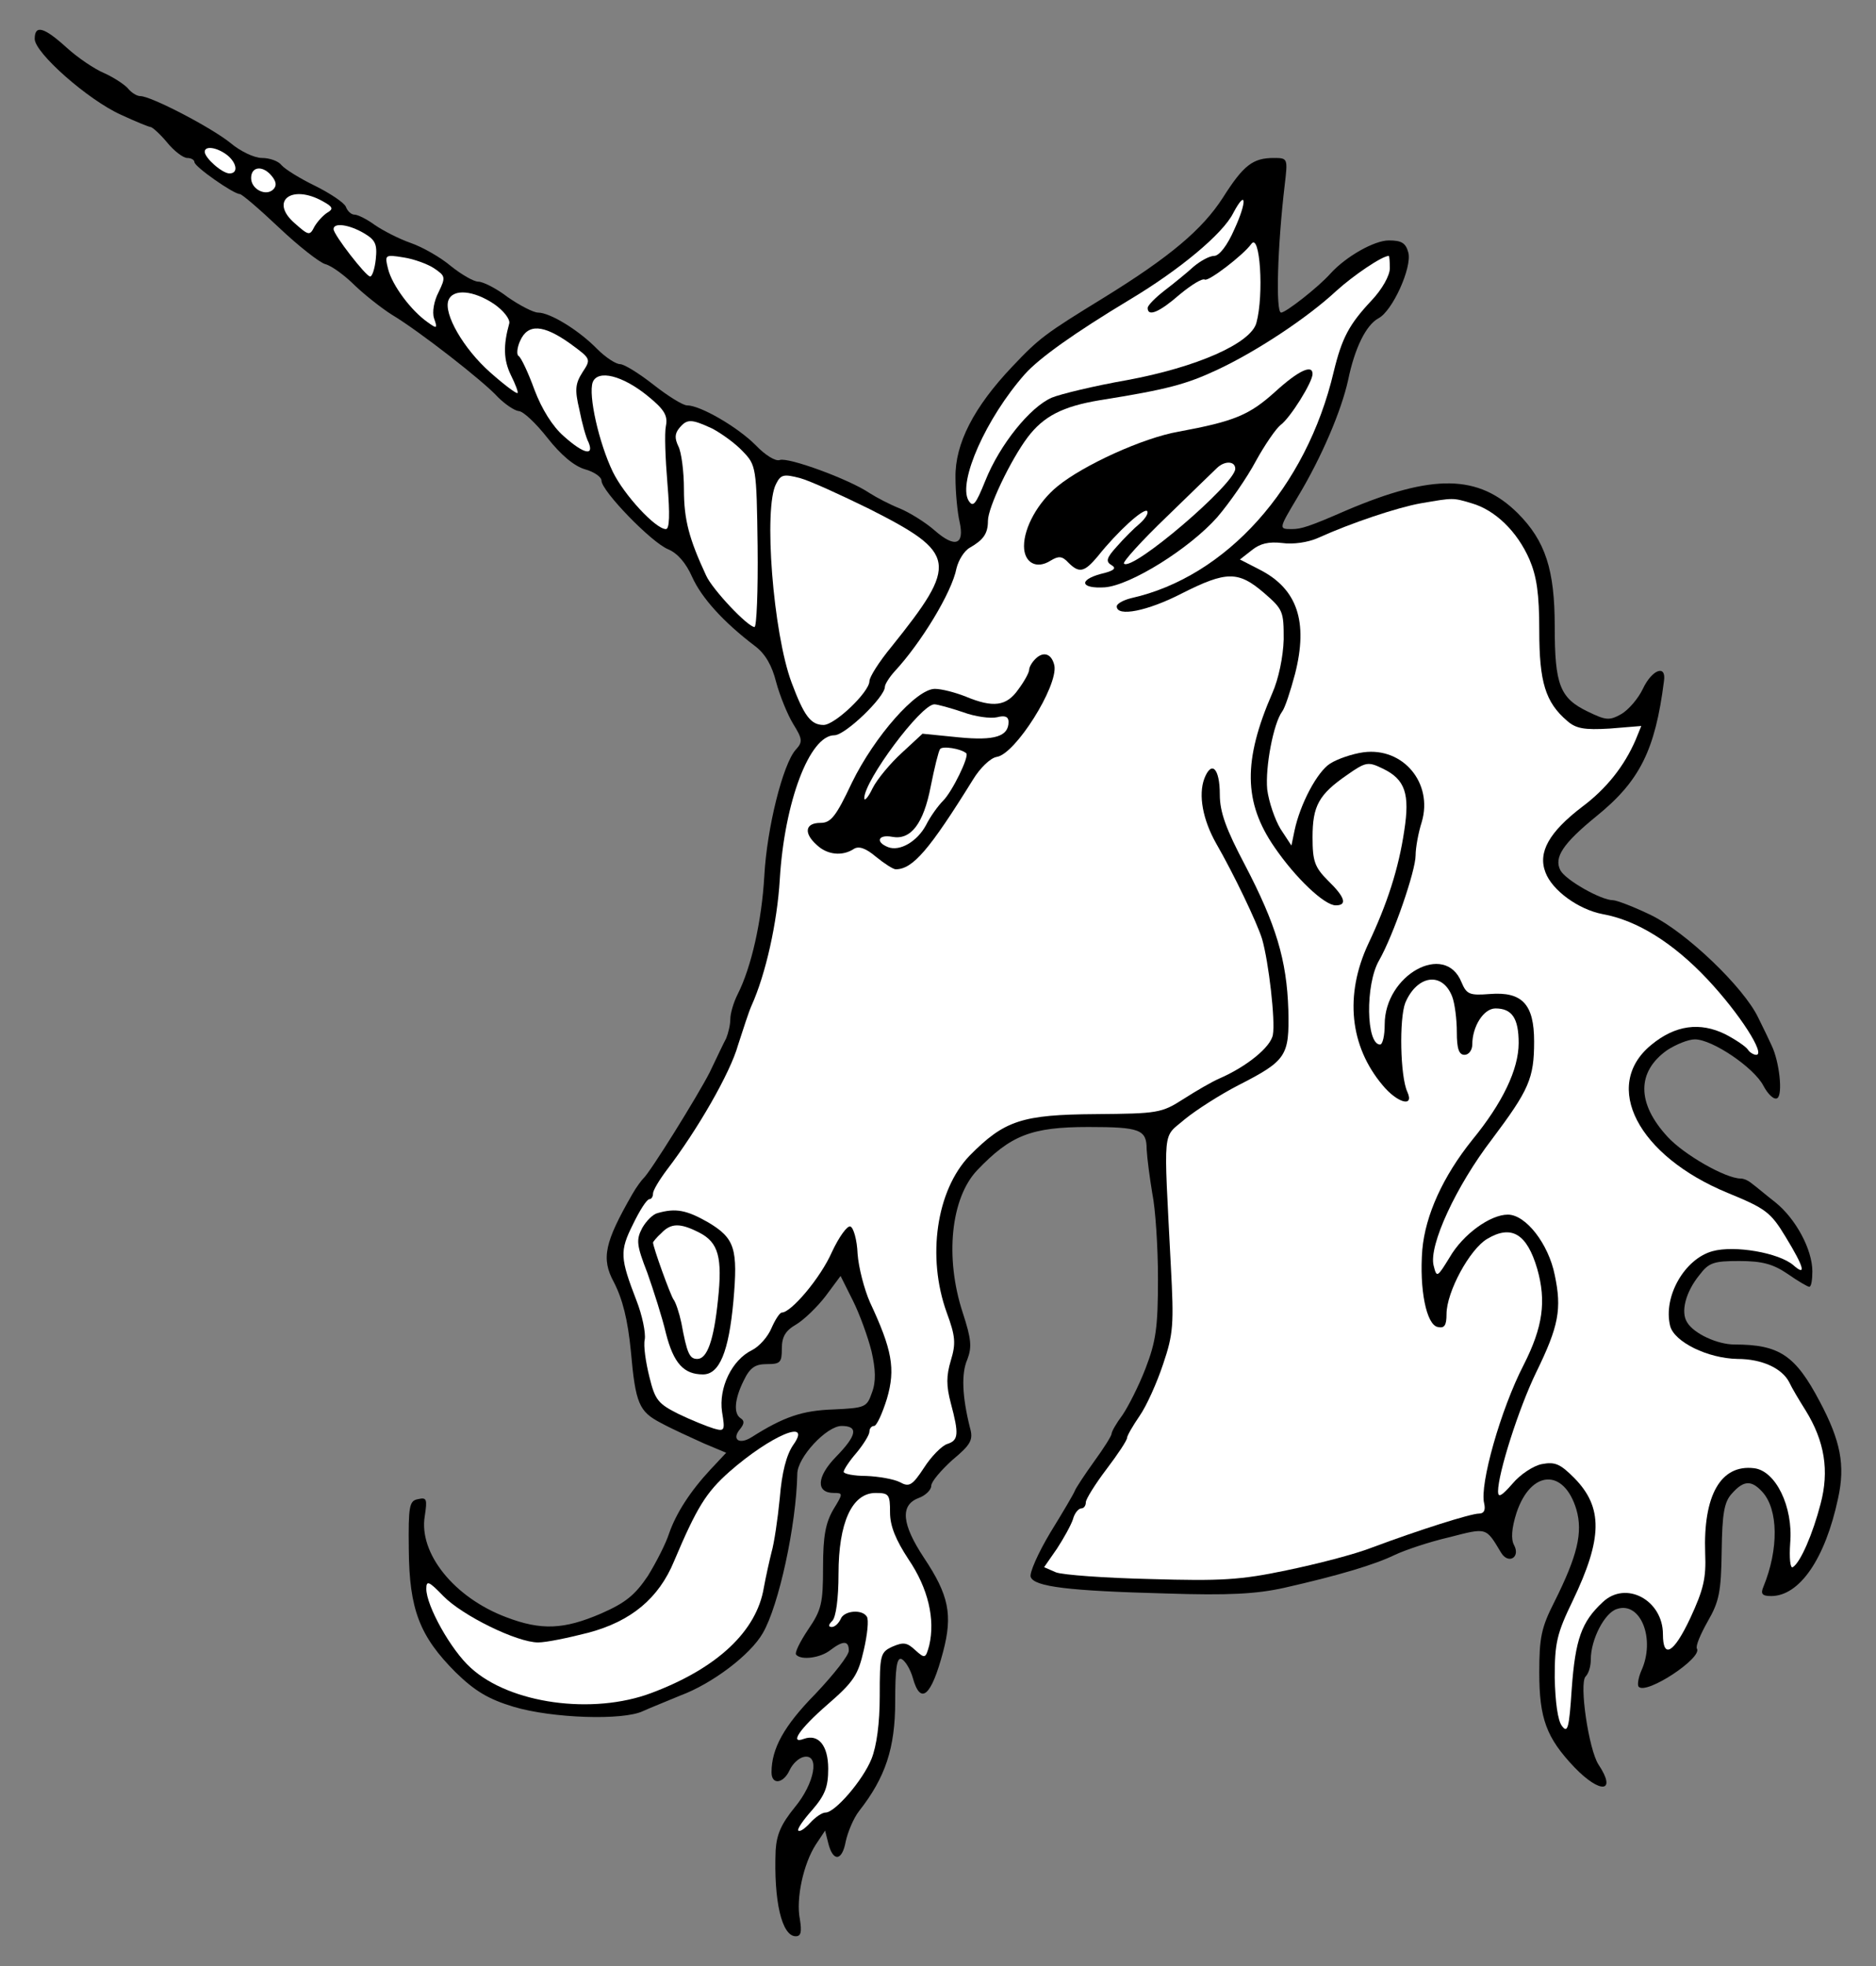 <?xml version="1.0" encoding="UTF-8" standalone="no"?>
<!DOCTYPE svg PUBLIC "-//W3C//DTD SVG 1.1//EN" "http://www.w3.org/Graphics/SVG/1.1/DTD/svg11.dtd">
<svg xmlns:dc="http://purl.org/dc/elements/1.1/" version="1.1" xmlns:xl="http://www.w3.org/1999/xlink" xmlns="http://www.w3.org/2000/svg" viewBox="40.5 63 283.5 297" width="283.5" height="297">
  <rect x="40.5" y="63" width="283.5" height="297" fill="#808080" stroke="none"/>
  <defs>
    <clipPath id="artboard_clip_path">
      <path d="M 40.5 63 L 324 63 L 324 315 L 253.125 360 L 40.5 360 Z"/>
    </clipPath>
  </defs>
  <g id="Unicorn_s_Head_Couped_(1)" stroke="none" stroke-opacity="1" stroke-dasharray="none" fill="none" fill-opacity="1">
    <title>Unicorn&apos;s Head Couped (1)</title>
    <g id="Unicorn_s_Head_Couped_(1)_Layer_2" clip-path="url(#artboard_clip_path)">
      <title>Layer 2</title>
      <g id="Group_227">
        <g id="Graphic_250">
          <path d="M 45.745 68.876 C 45.745 70.978 53.765 78.064 58.749 80.322 C 60.929 81.334 63.031 82.191 63.265 82.191 C 63.498 82.191 64.666 83.203 65.757 84.527 C 66.769 85.773 68.17 86.863 68.793 86.863 C 69.416 86.863 69.883 87.174 69.883 87.486 C 69.883 88.186 75.801 92.313 76.736 92.313 C 77.047 92.313 79.695 94.572 82.653 97.375 C 85.612 100.178 88.805 102.67 89.661 102.903 C 90.596 103.137 92.62 104.616 94.178 106.174 C 95.735 107.653 98.227 109.6 99.706 110.534 C 103.755 112.948 113.566 120.579 115.746 122.993 C 116.837 124.083 118.238 125.017 118.861 125.095 C 119.562 125.095 121.508 126.964 123.222 129.144 C 125.246 131.714 127.271 133.427 128.906 133.894 C 130.307 134.283 131.397 135.062 131.397 135.607 C 131.397 137.164 138.95 144.951 141.442 145.963 C 142.922 146.586 144.167 148.065 145.102 150.168 C 146.503 153.282 149.774 156.942 154.601 160.602 C 156.159 161.77 157.171 163.561 157.794 166.052 C 158.339 168.077 159.507 170.958 160.364 172.359 C 161.765 174.618 161.843 175.085 160.753 176.253 C 158.806 178.433 156.392 188.088 156.003 195.33 C 155.614 202.104 154.056 209.112 151.954 213.239 C 151.331 214.485 150.864 216.12 150.864 216.977 C 150.864 217.833 150.552 219.079 150.241 219.858 C 149.852 220.558 148.762 222.894 147.749 224.997 C 145.958 228.501 138.717 240.181 137.705 241.037 C 137.471 241.271 136.692 242.283 136.069 243.373 C 131.865 250.693 131.32 253.106 133.266 256.688 C 134.59 259.258 135.369 262.372 135.836 267.122 C 136.537 275.065 137.082 276.233 140.352 277.946 C 142.065 278.88 145.024 280.204 146.893 281.06 L 150.241 282.462 L 147.905 284.954 C 144.79 288.302 142.688 291.572 141.598 294.687 C 141.131 296.166 139.651 299.047 138.405 301.072 C 136.459 303.953 135.057 305.121 131.32 306.756 C 125.713 309.17 122.287 309.326 116.992 307.301 C 109.128 304.342 103.755 297.646 104.689 292.039 C 105.079 289.47 105.001 289.158 103.677 289.47 C 102.353 289.703 102.198 290.482 102.276 297.101 C 102.353 306.133 103.911 310.182 109.361 315.633 C 112.242 318.436 114.267 319.682 118.16 320.85 C 123.922 322.563 134.668 322.952 137.705 321.473 C 138.717 321.005 141.286 319.993 143.311 319.137 C 148.139 317.346 153.901 312.985 155.769 309.715 C 158.183 305.588 160.831 293.441 160.986 285.654 C 160.986 283.163 165.425 278.413 167.683 278.413 C 170.253 278.413 170.019 279.814 166.826 283.085 C 163.868 286.122 163.79 288.535 166.515 288.535 C 167.917 288.535 167.917 288.613 166.437 291.027 C 165.269 293.052 164.88 294.998 164.88 299.748 C 164.88 305.199 164.646 306.211 162.622 309.17 C 161.376 311.039 160.519 312.752 160.831 312.985 C 161.609 313.842 164.49 313.452 165.97 312.284 C 167.917 310.805 168.773 310.805 168.773 312.362 C 168.773 313.063 166.515 315.944 163.712 318.903 C 158.962 323.731 157.093 327.157 157.093 330.739 C 157.093 332.685 158.884 332.452 159.818 330.427 C 160.286 329.415 161.22 328.558 161.999 328.403 C 164.413 327.935 163.634 332.374 160.597 336.034 C 158.573 338.525 157.872 340.083 157.716 342.496 C 157.405 350.205 158.65 355.5 160.753 355.5 C 161.532 355.5 161.687 354.877 161.376 352.93 C 160.753 349.816 161.921 344.521 163.79 341.64 L 165.191 339.538 L 165.658 341.406 C 166.359 344.287 167.761 344.209 168.306 341.173 C 168.617 339.771 169.474 337.669 170.33 336.579 C 174.302 331.517 175.781 327.079 175.781 320.071 C 175.781 315.088 176.015 313.375 176.715 313.608 C 177.26 313.842 178.039 315.088 178.428 316.411 C 179.596 320.694 181.232 319.292 183.023 312.518 C 184.502 306.912 183.879 303.953 180.141 298.346 C 176.793 293.285 176.482 290.404 179.285 289.314 C 180.375 288.925 181.232 288.068 181.232 287.445 C 181.232 286.822 182.711 285.109 184.424 283.552 C 187.227 281.216 187.617 280.515 187.072 278.646 C 185.904 273.974 185.748 270.47 186.682 268.368 C 187.383 266.499 187.305 265.331 185.981 261.282 C 183.256 252.951 184.19 243.996 188.162 239.791 C 193.223 234.496 196.338 233.251 204.981 233.251 C 212.767 233.251 213.78 233.64 213.78 236.599 C 213.857 238 214.247 240.959 214.636 243.295 C 215.103 245.553 215.493 251.393 215.493 256.143 C 215.493 263.54 215.181 265.643 213.624 269.692 C 212.612 272.339 210.976 275.532 210.12 276.778 C 209.185 278.023 208.485 279.269 208.485 279.581 C 208.485 279.892 207.317 281.761 205.837 283.786 C 204.436 285.732 203.112 287.757 202.956 288.146 C 202.8 288.613 201.087 291.494 199.219 294.531 C 197.35 297.646 196.026 300.682 196.26 301.228 C 196.805 302.707 202.022 303.33 216.661 303.719 C 226.16 304.031 230.365 303.797 234.57 302.863 C 242.823 300.994 248.274 299.359 251.311 297.879 C 252.79 297.178 256.45 295.933 259.487 295.232 C 265.249 293.752 265.015 293.675 267.351 297.568 C 268.441 299.359 270.31 298.269 269.298 296.4 C 268.831 295.543 268.909 293.908 269.687 291.494 C 271.867 285.031 276.851 284.798 278.72 291.027 C 279.732 294.531 278.875 298.035 275.371 305.043 C 273.425 308.858 273.113 310.416 273.113 315.633 C 273.113 322.641 274.203 325.522 278.408 329.96 C 282.379 334.087 284.871 333.775 282.068 329.571 C 280.588 327.313 279.109 317.268 280.121 316.256 C 280.588 315.788 280.9 314.698 280.9 313.686 C 280.9 310.649 283.002 306.6 284.871 306.055 C 288.453 304.887 290.711 310.649 288.531 315.399 C 288.064 316.489 287.908 317.579 288.141 317.813 C 289.309 319.059 297.797 313.452 296.94 312.051 C 296.707 311.662 297.485 309.871 298.575 307.924 C 300.288 304.965 300.6 303.486 300.678 297.334 C 300.756 291.572 301.067 289.859 302.235 288.613 C 304.026 286.589 305.194 286.589 306.829 288.38 C 309.243 291.027 309.321 297.023 306.985 302.707 C 306.518 303.797 306.829 304.109 308.153 304.109 C 312.436 304.109 316.329 298.502 318.276 289.314 C 319.366 284.331 318.665 280.671 315.472 274.675 C 311.813 267.745 309.399 266.11 302.624 266.11 C 300.055 266.11 296.473 264.475 295.461 262.762 C 294.449 261.204 295.227 258.168 297.33 255.598 C 298.731 253.729 299.51 253.496 303.325 253.496 C 306.829 253.496 308.464 253.963 310.645 255.442 C 312.202 256.533 313.681 257.389 313.915 257.389 C 314.226 257.389 314.382 256.299 314.382 255.053 C 314.382 251.783 311.89 247.111 308.776 244.619 C 307.374 243.529 305.817 242.205 305.272 241.816 C 304.727 241.349 304.026 241.037 303.559 241.037 C 301.301 241.037 294.994 237.455 292.502 234.73 C 287.83 229.669 287.83 224.919 292.424 221.649 C 293.748 220.792 295.617 220.013 296.629 220.013 C 299.276 220.013 305.583 224.296 306.985 227.021 C 307.686 228.345 308.62 229.202 309.087 228.89 C 309.944 228.345 309.399 223.362 308.231 220.948 C 307.919 220.247 306.985 218.3 306.206 216.743 C 304.026 212.149 295.305 203.817 290.01 201.248 C 287.441 200.002 284.793 198.99 284.248 198.99 C 282.457 198.99 277.084 195.953 276.306 194.473 C 275.294 192.527 276.695 190.424 281.756 186.297 C 288.297 181.003 290.633 176.331 291.957 165.897 C 292.346 163.327 290.166 164.106 288.764 167.065 C 288.064 168.544 286.584 170.257 285.494 170.88 C 283.703 171.892 283.158 171.814 280.433 170.491 C 276.228 168.466 275.449 166.442 275.449 157.643 C 275.449 149.078 274.048 144.717 269.843 140.512 C 263.925 134.672 257.073 134.517 243.914 140.123 C 238.385 142.537 237.139 142.926 235.738 142.926 C 233.713 142.926 233.713 142.926 236.594 138.099 C 240.254 132.025 243.213 125.017 244.225 120.423 C 245.237 115.517 246.95 112.091 248.819 111.079 C 250.922 109.989 253.88 103.448 253.335 101.19 C 252.946 99.711 252.323 99.321 250.376 99.321 C 248.196 99.321 243.914 101.735 241.578 104.305 C 239.709 106.407 234.803 110.223 234.103 110.223 C 233.246 110.223 233.557 100.1 234.648 90.912 C 235.115 86.941 235.115 86.863 233.012 86.863 C 229.82 86.863 228.418 87.953 225.304 92.858 C 222.189 97.686 217.284 101.813 207.317 107.964 C 198.44 113.415 197.583 114.038 193.457 118.398 C 187.694 124.472 184.813 130 184.891 135.14 C 184.891 137.476 185.203 140.512 185.514 141.836 C 186.293 145.34 184.813 145.807 181.777 143.16 C 180.375 141.914 177.961 140.434 176.482 139.812 C 175.08 139.267 172.978 138.176 171.888 137.476 C 168.773 135.373 159.585 132.025 158.339 132.492 C 157.716 132.726 156.159 131.791 154.679 130.234 C 151.954 127.509 146.348 124.238 144.323 124.238 C 143.7 124.238 141.442 122.837 139.262 121.124 C 137.082 119.411 134.824 118.009 134.201 118.009 C 133.578 118.009 132.02 116.997 130.775 115.751 C 127.971 112.87 123.611 110.223 121.82 110.223 C 121.119 110.223 119.017 109.132 117.226 107.887 C 115.513 106.563 113.488 105.551 112.787 105.551 C 112.087 105.551 110.218 104.46 108.661 103.215 C 107.103 101.891 104.378 100.334 102.587 99.711 C 100.796 99.088 98.382 97.842 97.136 96.985 C 95.968 96.129 94.567 95.428 94.1 95.428 C 93.555 95.428 93.01 94.883 92.776 94.26 C 92.542 93.637 90.44 92.236 88.104 91.068 C 85.846 89.977 83.588 88.576 83.043 87.953 C 82.576 87.33 81.252 86.863 80.084 86.863 C 78.916 86.863 76.813 85.851 75.334 84.605 C 72.453 82.269 63.343 77.519 61.708 77.519 C 61.162 77.519 60.306 76.974 59.761 76.273 C 59.138 75.65 57.581 74.638 56.179 74.015 C 54.855 73.47 52.286 71.757 50.573 70.199 C 47.147 67.085 45.745 66.696 45.745 68.876 Z M 172.199 267.122 L 172.199 267.122 C 172.822 269.848 172.9 271.716 172.277 273.351 C 171.498 275.61 171.265 275.688 166.437 275.921 C 161.765 276.077 158.962 277.011 154.056 280.126 C 152.188 281.294 151.02 280.437 152.343 278.88 C 152.966 278.101 153.044 277.634 152.421 277.245 C 151.331 276.544 151.487 274.364 152.888 271.561 C 153.823 269.614 154.601 269.069 156.392 269.069 C 158.417 269.069 158.65 268.835 158.65 266.733 C 158.65 264.942 159.196 264.008 160.831 263.073 C 161.999 262.372 164.023 260.426 165.269 258.791 L 167.527 255.754 L 169.396 259.491 C 170.408 261.516 171.654 264.942 172.199 267.122 Z" fill="black"/>
        </g>
        <g id="Graphic_249">
          <path d="M 74.789 86.396 C 76.268 87.564 76.58 89.199 75.178 89.199 C 74.088 89.199 71.441 86.863 71.441 85.928 C 71.441 84.994 73.232 85.228 74.789 86.396 Z" fill="#FFFFFF"/>
        </g>
        <g id="Graphic_248">
          <path d="M 81.563 89.588 C 82.264 90.445 82.342 91.068 81.797 91.613 C 80.707 92.703 78.449 91.613 78.449 89.9 C 78.449 88.109 80.24 87.953 81.563 89.588 Z" fill="#FFFFFF"/>
        </g>
        <g id="Graphic_247">
          <path d="M 89.272 93.404 C 90.829 94.26 90.907 94.572 89.973 95.117 C 89.35 95.506 88.493 96.44 88.026 97.219 C 87.325 98.621 87.17 98.621 85.067 96.752 C 81.174 93.404 84.522 90.756 89.272 93.404 Z" fill="#FFFFFF"/>
        </g>
        <g id="Graphic_246">
          <path d="M 227.017 97.686 C 226.004 100.022 224.759 101.657 223.98 101.657 C 223.279 101.657 221.878 102.436 220.865 103.292 C 219.853 104.227 217.829 105.862 216.505 106.874 C 215.103 107.964 213.935 109.132 213.935 109.522 C 213.935 110.923 215.726 110.145 218.763 107.497 C 220.554 106.018 222.189 105.006 222.578 105.239 C 223.123 105.551 228.34 101.579 229.586 99.866 C 230.91 97.998 231.533 107.497 230.365 111.78 C 229.508 114.894 221.333 118.476 210.821 120.423 C 205.915 121.279 200.776 122.525 199.452 123.07 C 196.182 124.472 191.588 130.156 189.408 135.607 C 187.928 139.267 187.539 139.734 186.838 138.566 C 185.281 135.763 189.485 126.185 195.403 119.489 C 197.583 117.075 202.8 113.337 211.21 108.276 C 218.763 103.76 225.304 98.309 226.861 95.194 C 228.886 91.379 228.963 93.481 227.017 97.686 Z" fill="#FFFFFF"/>
        </g>
        <g id="Graphic_245">
          <path d="M 95.501 98.231 C 97.214 99.243 97.526 99.866 97.292 102.124 C 97.136 103.604 96.747 104.772 96.436 104.772 C 95.813 104.772 90.907 98.465 90.907 97.608 C 90.907 96.596 93.243 96.907 95.501 98.231 Z" fill="#FFFFFF"/>
        </g>
        <g id="Graphic_244">
          <path d="M 106.091 103.526 C 107.804 104.694 107.882 104.85 106.792 107.108 C 106.091 108.432 105.78 110.145 106.091 111.079 C 106.636 112.636 106.558 112.714 105.157 111.702 C 102.587 109.911 99.784 106.096 99.161 103.682 C 98.616 101.502 98.616 101.424 101.497 101.891 C 103.054 102.124 105.157 102.903 106.091 103.526 Z" fill="#FFFFFF"/>
        </g>
        <g id="Graphic_243">
          <path d="M 250.532 103.526 C 250.532 104.616 249.364 106.719 247.729 108.432 C 244.381 112.013 243.291 114.038 242.045 119.177 C 237.918 136.697 225.771 150.168 211.444 153.36 C 210.198 153.672 209.263 154.217 209.263 154.606 C 209.263 156.241 213.935 155.307 219.074 152.659 C 225.849 149.233 227.64 149.233 231.533 152.582 C 234.414 155.073 234.492 155.385 234.492 159.589 C 234.414 162.237 233.713 165.585 232.779 167.688 C 228.34 177.888 228.418 184.195 233.09 190.969 C 236.283 195.641 240.643 199.768 242.356 199.768 C 244.147 199.768 243.758 198.522 241.188 196.031 C 239.164 194.006 238.852 193.072 238.852 189.49 C 238.852 184.74 239.787 183.027 244.069 180.068 C 246.95 178.044 247.262 178.044 249.52 179.134 C 252.868 180.769 253.569 182.949 252.712 188.478 C 251.856 194.24 250.143 199.535 247.262 205.608 C 243.68 213.317 244.459 221.026 249.442 226.943 C 251.622 229.591 254.27 230.37 253.18 227.956 C 252.09 225.62 251.934 216.899 252.868 214.485 C 254.659 210.28 258.475 209.735 259.954 213.551 C 260.343 214.563 260.655 216.977 260.655 218.923 C 260.655 221.415 260.966 222.349 261.823 222.349 C 262.446 222.349 262.991 221.649 262.991 220.792 C 262.991 218.067 264.704 215.341 266.495 215.341 C 268.986 215.341 269.999 216.821 269.999 220.558 C 269.999 224.53 267.585 229.591 262.991 235.197 C 258.552 240.726 255.905 246.566 255.438 251.783 C 254.971 257.778 256.061 263.151 257.774 263.463 C 258.786 263.696 259.097 263.229 259.097 261.516 C 259.097 258.168 262.601 251.705 265.249 250.148 C 268.909 247.967 271.245 249.369 272.802 254.664 C 274.203 259.569 273.658 263.463 270.777 269.147 C 267.273 275.921 264.081 287.289 264.782 290.093 C 265.015 291.105 264.782 291.65 264.003 291.65 C 262.757 291.65 254.893 294.142 247.807 296.789 C 245.237 297.801 239.475 299.281 234.959 300.215 C 227.951 301.695 224.992 301.85 214.325 301.539 C 207.472 301.383 201.087 300.916 200.075 300.527 L 198.284 299.748 L 200.231 296.945 C 201.243 295.388 202.333 293.441 202.645 292.507 C 202.878 291.572 203.501 290.871 203.891 290.871 C 204.28 290.871 204.591 290.482 204.591 289.937 C 204.591 289.47 205.993 287.212 207.706 284.954 C 209.419 282.695 210.821 280.593 210.821 280.204 C 210.821 279.892 211.677 278.413 212.689 276.933 C 213.78 275.376 215.337 271.872 216.271 269.069 C 217.829 264.475 217.906 263.073 217.439 254.274 C 216.349 232.783 216.115 235.042 219.542 232.083 C 221.255 230.681 224.914 228.345 227.64 226.943 C 234.959 223.206 235.348 222.505 235.193 215.575 C 234.959 208.022 233.324 202.649 228.652 193.695 C 225.771 188.244 224.836 185.675 224.836 183.027 C 224.836 179.056 223.591 177.81 222.5 180.613 C 221.566 183.105 222.267 186.843 224.291 190.424 C 226.939 195.018 230.443 202.338 231.221 204.83 C 232.234 208.334 233.246 217.21 232.857 219.313 C 232.545 221.181 228.886 224.14 224.759 225.931 C 223.668 226.398 221.255 227.8 219.308 229.046 C 216.038 231.148 215.415 231.226 206.149 231.304 C 194.936 231.382 192.289 232.238 186.994 237.611 C 182.01 242.828 180.531 252.873 183.568 261.282 C 184.891 264.864 184.969 265.954 184.19 268.524 C 183.49 270.86 183.49 272.339 184.19 274.987 C 185.436 279.659 185.358 280.593 183.645 281.138 C 182.867 281.372 181.232 283.007 180.141 284.72 C 178.351 287.445 177.883 287.679 176.482 286.9 C 175.547 286.433 173.289 286.044 171.421 285.966 C 169.552 285.966 167.994 285.654 167.994 285.343 C 167.994 285.031 168.851 283.708 169.941 282.462 C 171.031 281.138 171.888 279.736 171.888 279.269 C 171.888 278.802 172.199 278.413 172.588 278.413 C 172.978 278.413 173.834 276.544 174.535 274.286 C 175.859 269.77 175.314 266.889 171.966 259.725 C 171.109 257.778 170.253 254.508 170.097 252.406 C 170.019 250.303 169.474 248.434 169.007 248.279 C 168.539 248.123 167.294 249.836 166.203 252.172 C 164.49 256.065 160.052 261.282 158.65 261.282 C 158.339 261.282 157.638 262.372 157.093 263.618 C 156.548 264.942 155.224 266.421 154.134 266.966 C 151.097 268.446 149.073 272.651 149.618 276.31 C 150.085 279.114 150.007 279.269 148.372 278.802 C 147.36 278.491 145.024 277.556 143.077 276.622 C 139.963 275.065 139.495 274.519 138.639 271.016 C 138.094 268.835 137.705 266.266 137.938 265.331 C 138.094 264.319 137.549 261.672 136.692 259.491 C 134.201 253.029 134.123 252.016 136.147 247.967 C 137.16 245.865 138.25 244.152 138.639 244.152 C 138.95 244.152 139.184 243.762 139.184 243.295 C 139.184 242.828 140.118 241.271 141.286 239.713 C 145.881 233.718 150.864 225.075 152.032 220.87 C 152.811 218.456 153.667 215.809 154.056 214.952 C 156.237 210.124 157.95 202.338 158.339 195.875 C 159.04 184.117 162.855 174.073 166.593 174.073 C 168.228 174.073 174.224 168.31 174.224 166.753 C 174.224 166.364 174.924 165.274 175.703 164.417 C 179.674 160.135 184.346 152.504 185.047 148.844 C 185.358 147.598 186.215 146.197 187.072 145.729 C 189.096 144.561 189.797 143.627 189.797 141.68 C 189.797 139.656 193.223 132.492 195.793 129.066 C 198.206 125.874 201.087 124.394 206.694 123.46 C 216.972 121.825 219.775 121.046 224.447 118.866 C 230.287 116.14 237.996 111.079 242.434 106.952 C 245.004 104.616 249.364 101.657 250.376 101.657 C 250.454 101.657 250.532 102.514 250.532 103.526 Z" fill="#FFFFFF"/>
        </g>
        <g id="Graphic_242">
          <path d="M 115.123 108.899 C 116.603 109.911 117.615 111.235 117.459 111.858 C 116.525 115.206 116.603 117.386 117.693 119.644 C 118.394 121.046 118.861 122.292 118.705 122.37 C 118.55 122.525 116.681 121.124 114.578 119.255 C 110.529 115.673 107.493 110.378 108.271 108.354 C 108.972 106.563 112.087 106.874 115.123 108.899 Z" fill="#FFFFFF"/>
        </g>
        <g id="Graphic_241">
          <path d="M 126.648 114.894 C 129.84 117.23 129.84 117.23 128.516 119.255 C 127.426 120.968 127.348 121.902 128.049 124.861 C 128.439 126.886 129.061 129.144 129.451 129.845 C 130.307 131.947 128.672 131.558 125.713 128.91 C 124 127.431 122.365 124.783 121.275 121.902 C 120.341 119.333 119.25 116.997 118.861 116.763 C 118.55 116.608 118.627 115.517 119.095 114.505 C 120.263 111.858 122.599 112.013 126.648 114.894 Z" fill="#FFFFFF"/>
        </g>
        <g id="Graphic_240">
          <path d="M 138.405 122.837 C 140.897 124.861 141.442 125.796 141.131 127.353 C 140.897 128.443 141.053 132.336 141.364 136.074 C 141.754 140.746 141.676 142.926 141.131 142.926 C 139.573 142.926 134.824 137.787 133.111 134.283 C 131.008 129.923 129.373 122.681 130.074 120.734 C 130.852 118.788 134.59 119.722 138.405 122.837 Z" fill="#FFFFFF"/>
        </g>
        <g id="Graphic_239">
          <path d="M 148.139 127.742 C 149.462 128.443 151.565 129.923 152.733 131.168 C 154.757 133.271 154.835 133.504 154.991 145.496 C 155.069 152.27 154.835 157.721 154.524 157.721 C 153.511 157.721 148.139 152.036 147.204 149.934 C 144.635 144.406 143.856 141.525 143.856 136.931 C 143.856 134.205 143.467 131.246 142.999 130.39 C 142.454 129.222 142.454 128.521 143.155 127.664 C 144.323 126.263 144.946 126.263 148.139 127.742 Z" fill="#FFFFFF"/>
        </g>
        <g id="Graphic_238">
          <path d="M 171.888 139.889 C 185.125 146.586 185.358 148.065 175.236 160.68 C 173.367 162.938 171.888 165.274 171.888 165.897 C 171.888 167.532 166.671 172.515 164.958 172.515 C 163.011 172.515 161.999 171.114 160.13 166.13 C 157.327 158.655 155.847 139.656 157.794 136.074 C 158.495 134.672 158.962 134.595 161.376 135.217 C 162.855 135.607 167.605 137.787 171.888 139.889 Z" fill="#FFFFFF"/>
        </g>
        <g id="Graphic_237">
          <path d="M 262.913 139.033 C 266.417 140.045 269.765 143.238 271.634 147.52 C 272.724 150.09 273.113 152.659 273.113 158.266 C 273.113 166.052 274.048 169.089 277.318 171.892 C 278.642 173.06 279.888 173.294 283.781 173.06 L 288.531 172.671 L 287.674 174.773 C 285.961 178.744 283.236 182.171 279.576 184.896 C 274.593 188.711 272.88 191.748 274.048 194.785 C 275.06 197.51 279.031 200.391 282.691 201.092 C 287.908 202.026 293.358 205.452 298.498 210.903 C 303.403 216.12 307.374 222.349 305.895 222.349 C 305.505 222.349 304.883 221.96 304.649 221.571 C 304.338 221.104 302.858 220.091 301.223 219.235 C 297.407 217.366 293.67 217.833 290.01 220.87 C 282.535 227.021 287.986 237.611 301.612 243.217 C 307.296 245.553 308.075 246.098 310.333 249.836 C 313.136 254.43 313.526 255.91 311.501 254.119 C 309.321 252.25 302.624 251.082 299.276 252.016 C 295.072 253.184 291.801 258.868 292.891 263.307 C 293.514 265.721 298.575 268.212 303.092 268.29 C 306.751 268.29 309.788 269.692 310.878 271.794 C 311.268 272.651 312.436 274.597 313.37 276.077 C 316.251 280.749 316.952 285.187 315.628 290.171 C 314.46 294.687 312.591 299.047 311.423 299.748 C 311.034 299.982 310.878 298.346 311.034 296.088 C 311.501 290.638 308.854 285.187 305.583 284.798 C 300.522 284.175 297.875 288.925 298.186 297.646 C 298.342 301.383 297.953 303.096 295.928 307.457 C 293.436 312.752 291.801 313.686 291.801 309.871 C 291.801 304.731 286.195 301.695 282.691 305.043 C 279.498 308.002 278.564 310.649 278.019 318.124 C 277.63 324.12 277.396 324.899 276.539 323.731 C 275.916 322.952 275.527 320.149 275.449 316.411 C 275.449 311.194 275.761 309.793 278.175 304.809 C 282.691 295.388 282.769 290.716 278.408 286.277 C 276.306 284.175 275.527 283.786 273.503 284.175 C 272.257 284.408 270.232 285.732 269.064 287.134 C 267.429 289.003 266.884 289.314 266.884 288.302 C 266.884 285.576 269.999 275.765 272.646 270.315 C 276.072 263.307 276.539 260.737 275.449 255.598 C 274.515 250.926 271.089 246.488 268.363 246.488 C 265.716 246.488 261.589 249.447 259.565 252.951 C 257.696 255.987 257.618 256.065 257.151 254.196 C 256.372 251.16 260.577 242.127 265.95 235.119 C 271.556 227.644 272.335 225.931 272.335 220.325 C 272.335 214.719 270.544 212.772 265.638 213.161 C 262.601 213.395 262.134 213.239 261.356 211.37 C 258.864 205.219 249.754 210.28 249.754 217.755 C 249.754 219.468 249.442 220.792 249.053 220.792 C 246.95 220.792 246.795 211.76 248.897 208.1 C 251.077 204.285 254.425 194.551 254.425 192.215 C 254.425 191.125 254.815 188.867 255.36 187.154 C 257.073 181.314 252.557 175.863 246.561 176.642 C 244.848 176.876 242.59 177.654 241.5 178.355 C 239.553 179.601 236.984 184.429 236.127 188.478 L 235.66 190.736 L 234.025 188.244 C 233.168 186.843 232.234 184.117 232 182.248 C 231.689 178.9 232.935 172.282 234.258 170.491 C 234.648 170.024 235.504 167.454 236.205 164.806 C 238.229 156.864 236.516 151.959 230.91 149.078 L 227.873 147.52 L 229.664 146.119 C 230.91 145.106 232.234 144.795 234.258 145.029 C 235.893 145.262 238.152 144.951 239.709 144.25 C 244.692 141.992 251.7 139.656 255.204 139.033 C 260.188 138.176 260.032 138.176 262.913 139.033 Z" fill="#FFFFFF"/>
        </g>
        <g id="Graphic_236">
          <path d="M 160.364 281.294 C 159.351 282.773 158.65 285.421 158.339 289.314 C 158.028 292.507 157.482 296.166 157.093 297.49 C 156.782 298.736 156.237 301.15 155.925 302.863 C 154.835 309.403 148.917 315.01 138.95 318.747 C 130.074 322.096 117.537 320.382 111.62 314.932 C 108.661 312.284 104.923 305.588 104.923 303.018 C 104.923 301.695 105.312 301.85 107.493 304.109 C 110.374 307.067 118.627 311.116 121.82 311.116 C 123.066 311.116 126.414 310.416 129.451 309.637 C 135.836 307.924 140.041 304.498 142.377 298.814 C 145.803 290.716 147.204 288.457 150.708 285.343 C 157.015 279.814 163.322 277.167 160.364 281.294 Z" fill="#FFFFFF"/>
        </g>
        <g id="Graphic_235">
          <path d="M 175.002 291.494 C 175.002 293.519 175.859 295.621 177.805 298.58 C 180.764 302.941 181.855 307.613 180.92 311.584 C 180.375 313.53 180.297 313.608 178.818 312.284 C 177.572 311.116 177.027 311.039 175.392 311.739 C 173.523 312.596 173.445 312.985 173.445 319.214 C 173.445 323.341 172.978 326.767 172.199 328.714 C 170.875 331.985 166.671 336.812 165.269 336.812 C 164.724 336.812 163.712 337.513 162.933 338.37 C 162.154 339.226 161.376 339.771 161.142 339.538 C 160.909 339.382 161.843 337.98 163.245 336.423 C 165.191 334.165 165.658 332.919 165.658 330.194 C 165.658 326.69 164.179 324.899 161.999 325.677 C 159.741 326.534 161.298 324.198 165.503 320.538 C 169.552 317.034 170.175 316.022 171.031 312.284 C 171.576 309.948 171.81 307.69 171.498 307.223 C 170.798 306.055 167.994 306.289 167.527 307.613 C 167.216 308.235 166.671 308.781 166.203 308.781 C 165.658 308.781 165.658 308.469 166.281 307.846 C 166.826 307.301 167.216 304.498 167.216 300.76 C 167.216 293.052 169.24 288.535 172.822 288.535 C 174.847 288.535 175.002 288.769 175.002 291.494 Z" fill="#FFFFFF"/>
        </g>
        <g id="Graphic_234">
          <path d="M 233.168 122.214 C 229.275 125.718 227.017 126.652 218.607 128.21 C 213.234 129.144 204.202 133.271 200.309 136.463 C 197.35 138.877 195.247 142.693 195.247 145.496 C 195.247 147.987 197.116 149.078 199.296 147.676 C 200.464 146.975 201.01 146.975 201.944 147.987 C 203.579 149.623 204.358 149.467 206.382 147.053 C 209.419 143.238 213.312 139.734 213.857 140.201 C 214.091 140.512 213.624 141.291 212.767 142.07 C 211.911 142.77 210.353 144.328 209.263 145.574 C 207.706 147.287 207.55 147.832 208.485 148.377 C 209.263 148.844 208.874 149.233 206.849 149.701 C 203.423 150.635 203.813 151.959 207.472 151.725 C 211.366 151.414 220.242 145.885 224.447 141.135 C 226.316 138.955 228.963 135.14 230.287 132.648 C 231.611 130.234 233.324 127.742 234.025 127.197 C 235.504 126.107 238.852 120.734 238.852 119.489 C 238.852 118.009 236.75 118.944 233.168 122.214 Z" fill="black"/>
        </g>
        <g id="Graphic_233">
          <path d="M 227.172 133.816 C 227.172 136.074 211.599 149.389 210.353 148.143 C 210.12 147.91 213.001 144.717 216.816 141.057 C 220.554 137.398 224.058 134.049 224.447 133.66 C 225.615 132.57 227.172 132.648 227.172 133.816 Z" fill="#FFFFFF"/>
        </g>
        <g id="Graphic_232">
          <path d="M 196.96 162.548 C 196.415 163.093 196.026 163.794 196.026 164.184 C 196.026 164.573 195.325 165.897 194.391 167.142 C 192.6 169.712 190.576 169.946 186.449 168.233 C 184.891 167.61 182.789 167.065 181.777 167.065 C 178.973 167.065 172.666 174.228 169.24 181.236 C 166.826 186.375 166.048 187.31 164.49 187.31 C 162.154 187.31 161.921 188.867 163.945 190.658 C 165.503 192.137 167.761 192.371 169.474 191.281 C 170.253 190.736 171.343 191.125 172.9 192.449 C 174.146 193.461 175.47 194.318 175.859 194.318 C 178.428 194.318 180.92 191.437 187.539 180.769 C 188.629 178.978 190.186 177.499 191.121 177.343 C 193.924 176.954 200.387 166.675 199.842 163.561 C 199.452 161.77 198.206 161.303 196.96 162.548 Z" fill="black"/>
        </g>
        <g id="Graphic_231">
          <path d="M 185.981 170.569 C 187.85 171.269 190.186 171.581 191.198 171.347 C 192.366 171.036 192.911 171.269 192.911 172.048 C 192.911 174.228 190.887 174.929 185.358 174.384 L 179.908 173.839 L 176.793 176.72 C 175.08 178.277 173.056 180.691 172.355 182.093 C 171.732 183.416 171.109 184.117 171.109 183.572 C 171.109 180.925 179.674 169.401 181.699 169.401 C 182.166 169.401 184.113 169.946 185.981 170.569 Z" fill="#FFFFFF"/>
        </g>
        <g id="Graphic_230">
          <path d="M 186.526 176.798 C 186.994 177.265 184.424 182.56 183.023 183.962 C 182.244 184.74 181.076 186.375 180.453 187.621 C 179.129 190.113 176.482 191.67 174.691 190.969 C 172.744 190.191 173.211 189.023 175.314 189.412 C 178.117 189.957 180.064 187.465 181.154 181.781 C 181.699 179.056 182.322 176.486 182.555 176.175 C 182.867 175.63 185.748 176.097 186.526 176.798 Z" fill="#FFFFFF"/>
        </g>
        <g id="Graphic_229">
          <path d="M 139.885 246.254 C 139.184 246.41 138.172 247.422 137.549 248.512 C 136.614 250.303 136.692 251.082 138.327 255.287 C 139.262 257.934 140.586 262.061 141.131 264.397 C 142.299 268.991 143.856 270.626 146.737 270.626 C 149.229 270.626 150.63 267.2 151.331 259.569 C 152.032 251.627 151.565 250.07 147.516 247.656 C 144.245 245.787 142.61 245.476 139.885 246.254 Z" fill="black"/>
        </g>
        <g id="Graphic_228">
          <path d="M 146.192 249.213 C 149.073 250.693 149.696 252.951 148.995 259.414 C 148.372 265.487 147.36 268.29 145.881 268.29 C 144.713 268.29 144.323 267.512 143.467 262.84 C 143.155 261.36 142.61 259.725 142.299 259.336 C 141.831 258.713 139.184 251.393 139.184 250.693 C 139.184 250.615 139.729 249.914 140.43 249.291 C 141.909 247.734 143.311 247.734 146.192 249.213 Z" fill="#FFFFFF"/>
        </g>
      </g>
    </g>
  </g>
</svg>
